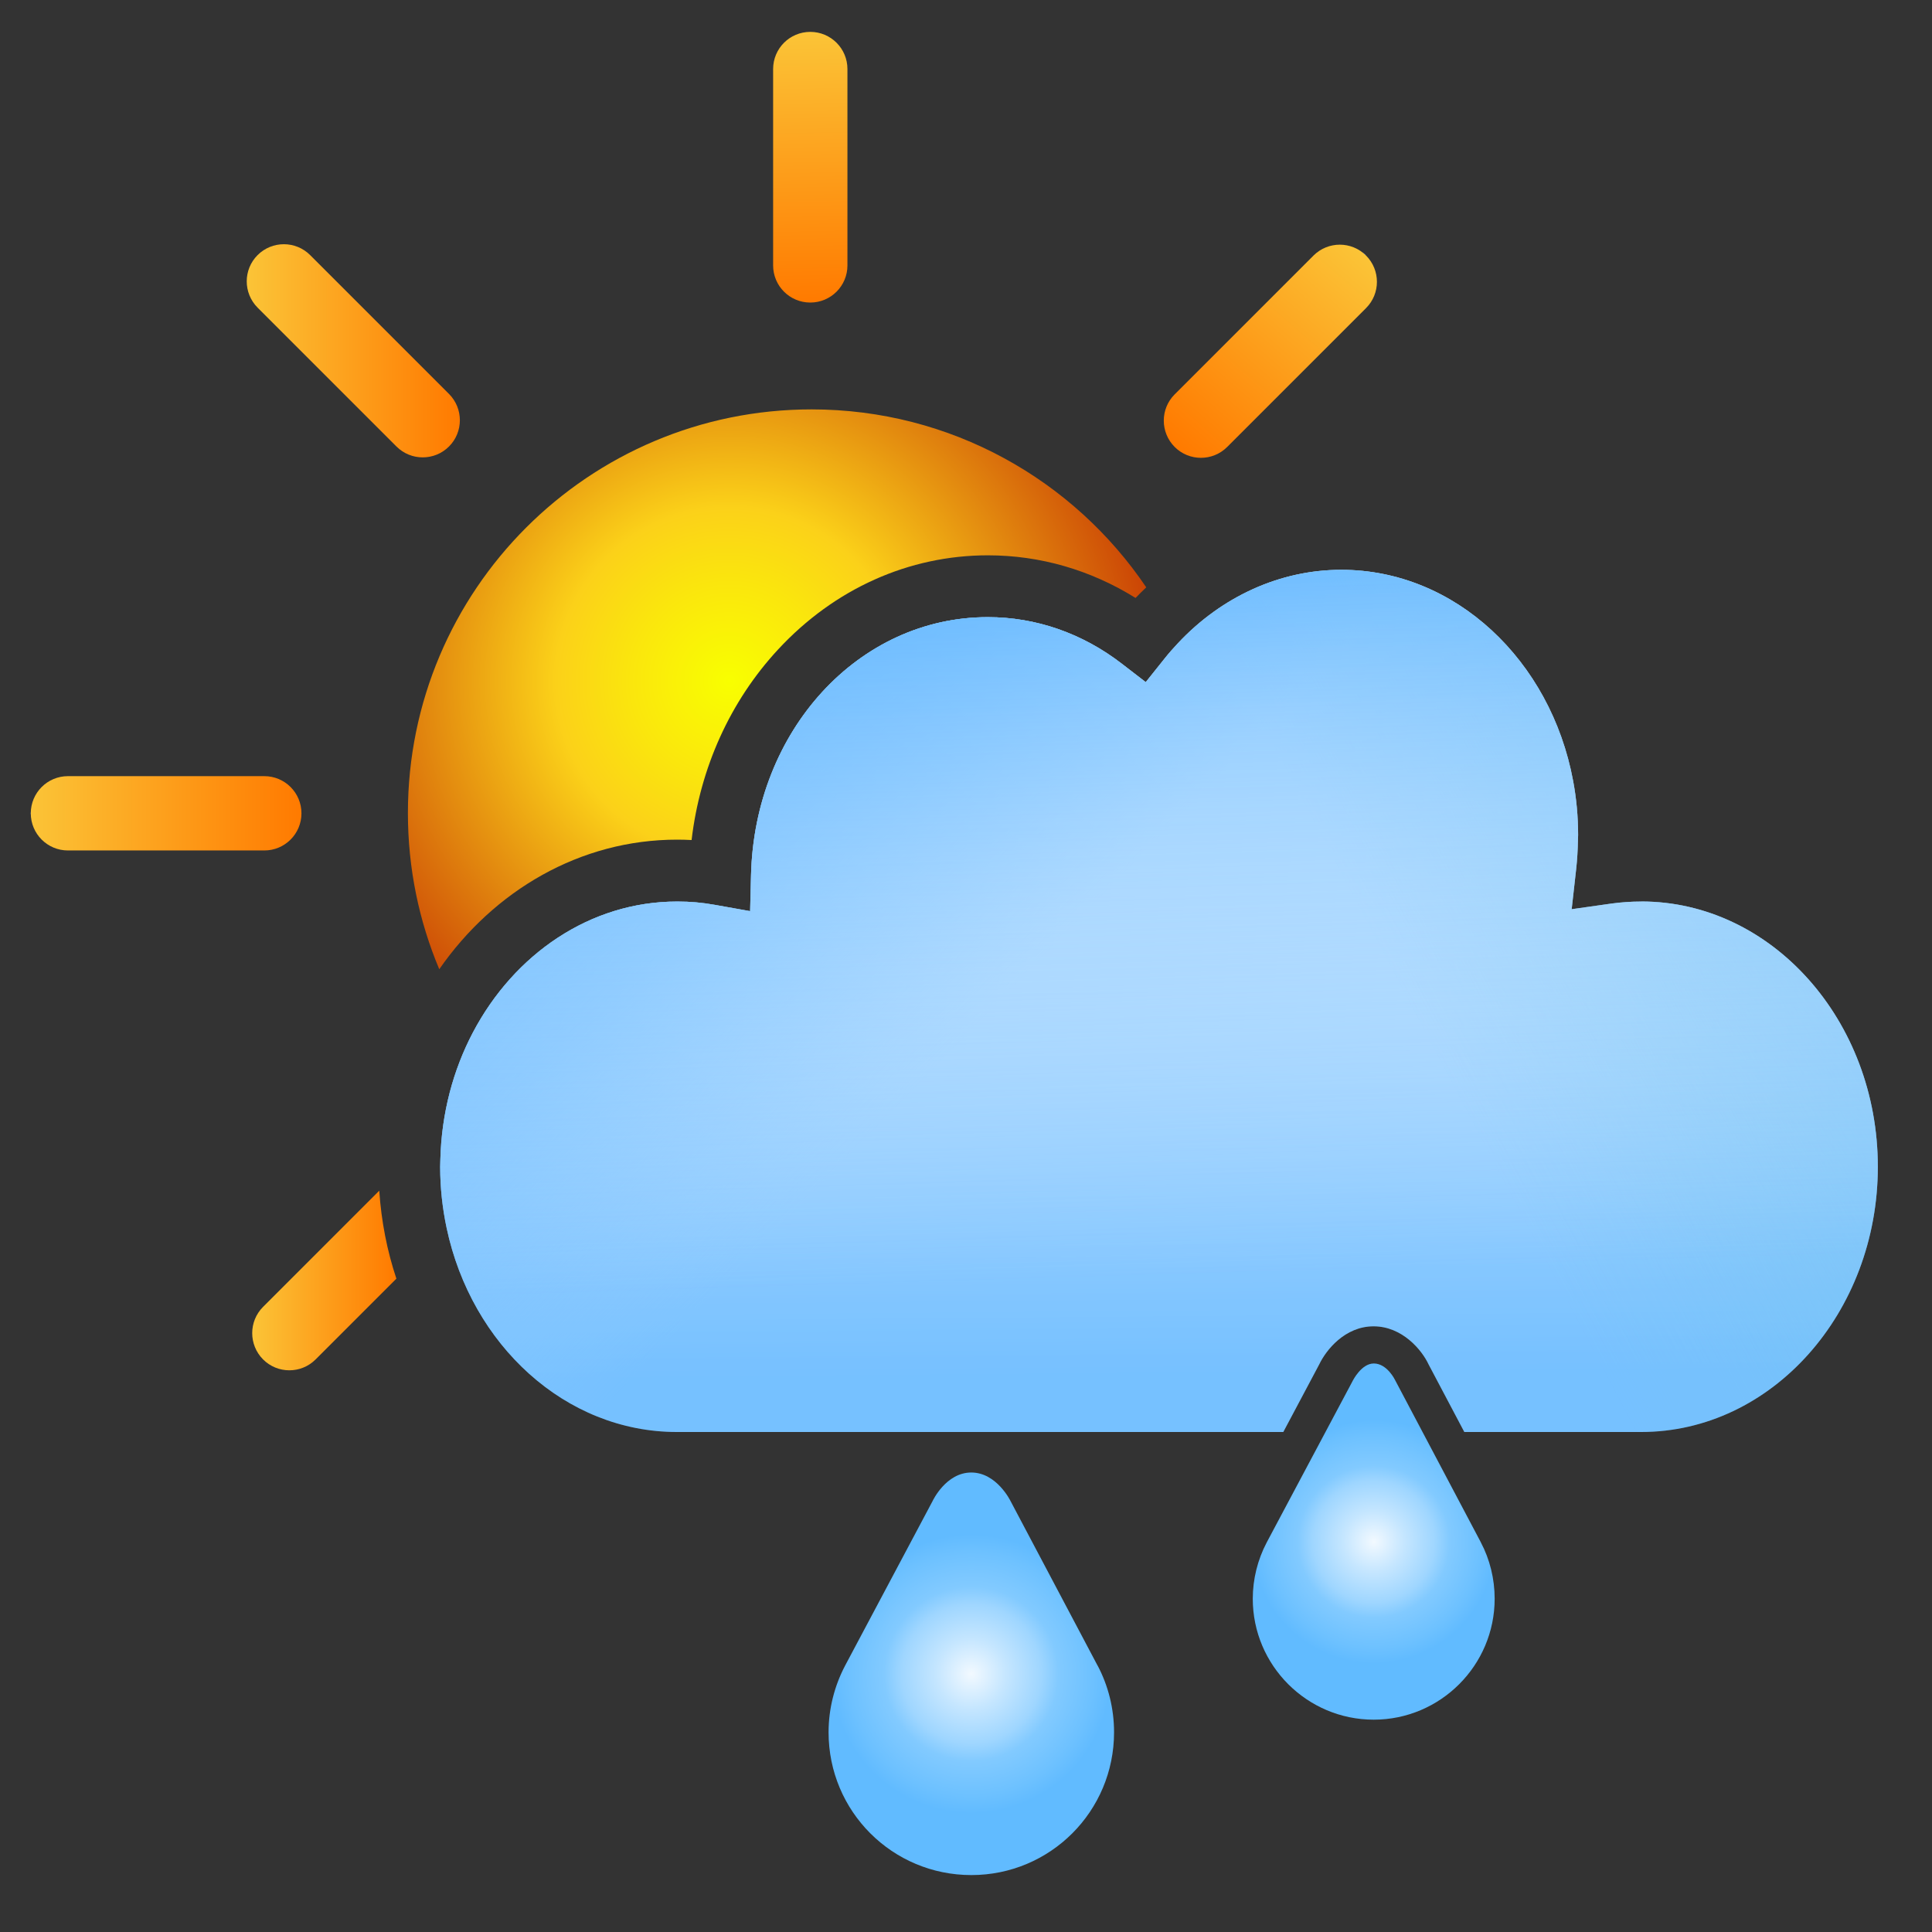 <?xml version="1.0" encoding="UTF-8"?><svg xmlns="http://www.w3.org/2000/svg" width="300" height="300" xmlns:xlink="http://www.w3.org/1999/xlink" viewBox="0 0 300 300"><rect x="0" y="0" width="300" height="300" fill="#333333" stroke="none"/><defs><style>.o{fill:url(#k);}.p{fill:url(#j);}.q{fill:url(#i);}.r{fill:url(#h);}.s{fill:url(#m);}.t{fill:url(#n);}.u{fill:url(#l);}.v{fill:url(#g);}.w{fill:url(#f);}.x{fill:url(#e);}.y{fill:url(#d);}.z{fill:url(#c);}.aa{fill:#85ff95;}.ab{opacity:0;}</style><radialGradient id="c" cx="150.82" cy="259.91" fx="150.82" fy="259.91" r="27.09" gradientUnits="userSpaceOnUse"><stop offset="0" stop-color="#fff"/><stop offset="0" stop-color="#f2f9ff"/><stop offset=".2" stop-color="#c5e6ff"/><stop offset=".4" stop-color="#9fd6ff"/><stop offset=".5" stop-color="#82caff"/><stop offset=".7" stop-color="#6dc1ff"/><stop offset=".8" stop-color="#61bbff"/></radialGradient><linearGradient id="d" x1="125.36" y1="4.96" x2="126.27" y2="46.97" gradientUnits="userSpaceOnUse"><stop offset="0" stop-color="#fff"/><stop offset="0" stop-color="#feffef"/><stop offset="0" stop-color="#fcffc6"/><stop offset="0" stop-color="#f9ff84"/><stop offset="0" stop-color="#f8ff63"/><stop offset="0" stop-color="#f8f75d"/><stop offset="0" stop-color="#f9e44f"/><stop offset="0" stop-color="#fbc437"/><stop offset="1" stop-color="#ff7a00"/></linearGradient><linearGradient id="e" x1="4.78" y1="126.29" x2="46.81" y2="126.29" xlink:href="#d"/><linearGradient id="f" x1="39.16" y1="198.84" x2="61.55" y2="198.84" xlink:href="#d"/><linearGradient id="g" x1="211.02" y1="38.71" x2="183.49" y2="70.37" gradientUnits="userSpaceOnUse"><stop offset="0" stop-color="#fff"/><stop offset="0" stop-color="#feffef"/><stop offset="0" stop-color="#fcffc6"/><stop offset="0" stop-color="#f9ff84"/><stop offset="0" stop-color="#f8ff63"/><stop offset="0" stop-color="#ff7a00"/><stop offset="0" stop-color="#f9e44f"/><stop offset="0" stop-color="#fbc437"/><stop offset="1" stop-color="#ff7a00"/></linearGradient><linearGradient id="h" x1="38.31" y1="54.47" x2="71.41" y2="54.47" xlink:href="#d"/><radialGradient id="i" cx="113.28" cy="105.77" fx="113.28" fy="105.77" r="72.82" gradientUnits="userSpaceOnUse"><stop offset="0" stop-color="#fff"/><stop offset="0" stop-color="#feffef"/><stop offset="0" stop-color="#fff"/><stop offset="0" stop-color="#f9ff00"/><stop offset=".21" stop-color="#fae60d"/><stop offset=".37" stop-color="#fbd119"/><stop offset="1" stop-color="#c32d02"/></radialGradient><linearGradient id="j" x1="179.02" y1="63.37" x2="180.26" y2="213.57" gradientUnits="userSpaceOnUse"><stop offset="0" stop-color="#fff"/><stop offset=".3" stop-color="#d0e9ff"/><stop offset=".97" stop-color="#5ab3ff"/><stop offset="1" stop-color="#55b1ff"/></linearGradient><linearGradient id="k" x1="165.21" y1="163.7" x2="49.65" y2="51.21" gradientUnits="userSpaceOnUse"><stop offset=".08" stop-color="#74bfff" stop-opacity="0"/><stop offset=".09" stop-color="#73beff" stop-opacity=".03"/><stop offset=".19" stop-color="#68b9ff" stop-opacity=".37"/><stop offset=".28" stop-color="#60b6ff" stop-opacity=".64"/><stop offset=".35" stop-color="#5ab3ff" stop-opacity=".83"/><stop offset=".41" stop-color="#56b1ff" stop-opacity=".95"/><stop offset=".44" stop-color="#55b1ff"/></linearGradient><linearGradient id="l" x1="216.89" y1="152.33" x2="377.01" y2="67.8" gradientUnits="userSpaceOnUse"><stop offset="0" stop-color="#55b9e3" stop-opacity="0"/><stop offset=".09" stop-color="#55b7e6" stop-opacity=".14"/><stop offset=".3" stop-color="#55b4f1" stop-opacity=".5"/><stop offset=".57" stop-color="#55b1ff"/></linearGradient><radialGradient id="m" cx="213.32" cy="239.39" fx="213.32" fy="239.39" r="23.64" xlink:href="#c"/><linearGradient id="n" x1="181.21" y1="220.74" x2="176.26" y2="59.54" gradientUnits="userSpaceOnUse"><stop offset=".14" stop-color="#fafdff" stop-opacity=".2"/><stop offset=".36" stop-color="#cde8ff" stop-opacity=".42"/><stop offset=".87" stop-color="#5eb5ff" stop-opacity=".96"/><stop offset=".92" stop-color="#55b1ff"/></linearGradient></defs><g id="a"><g class="ab"><rect class="aa" width="300" height="300"/></g><g class="ab"><rect class="aa" y="0" width="300" height="300"/></g></g><g id="b"><path class="z" d="M170.45,258.65c1.63,3.09,2.54,6.63,2.54,10.34,0,12.26-9.89,22.17-22.16,22.17s-22.17-9.89-22.17-22.17c0-3.71.94-7.25,2.56-10.34l13.6-25.58s2.05-4.42,6-4.42,6.09,4.42,6.09,4.42l13.53,25.58h0Z"/><path class="y" d="M125.82,46.98c3.19,0,5.77-2.58,5.77-5.77V10.72c0-3.19-2.58-5.77-5.77-5.77s-5.77,2.58-5.77,5.77v30.49c0,3.19,2.58,5.77,5.77,5.77Z"/><path class="x" d="M46.81,126.29c0-3.19-2.58-5.77-5.77-5.77H10.55c-3.19,0-5.77,2.58-5.77,5.77s2.58,5.77,5.77,5.77h30.49c3.19,0,5.77-2.58,5.77-5.77Z"/><path class="w" d="M40.85,202.93c-2.25,2.25-2.25,5.9,0,8.16,1.13,1.13,2.6,1.69,4.08,1.69s2.95-.56,4.08-1.69l12.54-12.54c-1.44-4.31-2.34-8.9-2.66-13.66l-18.04,18.04Z"/><path class="v" d="M186.48,71.09c1.48,0,2.95-.56,4.08-1.69l21.56-21.56c2.25-2.25,2.25-5.9,0-8.16-2.25-2.25-5.9-2.25-8.16,0l-21.56,21.56c-2.25,2.25-2.25,5.9,0,8.16,1.13,1.13,2.6,1.69,4.08,1.69Z"/><path class="r" d="M61.56,69.33c1.13,1.13,2.6,1.69,4.08,1.69s2.95-.56,4.08-1.69c2.25-2.25,2.25-5.9,0-8.16l-21.56-21.56c-2.25-2.25-5.91-2.25-8.16,0s-2.25,5.9,0,8.16l21.56,21.56Z"/><path class="q" d="M105.13,130.38c.75,0,1.5.02,2.26.06,1.32-11.21,6-21.58,13.45-29.61,8.73-9.41,20.29-14.6,32.56-14.6,8.12,0,15.96,2.28,22.93,6.62.54-.57,1.1-1.11,1.66-1.65-11.26-16.67-30.34-27.63-51.97-27.63-34.62,0-62.68,28.06-62.68,62.68,0,8.6,1.73,16.79,4.87,24.25,8.48-12.21,21.87-20.12,36.93-20.12Z"/><path class="p" d="M254.87,139.99c-1.59,0-3.16.11-4.68.32l-6.14.87.69-6.17c.17-1.51.25-2.98.28-4.41,0-.31.03-.64.03-.94,0-2.89-.27-5.71-.78-8.43-3.48-18.68-18.29-32.75-35.99-32.75-9.48,0-18.58,4.14-25.39,11.42-.7.75-1.38,1.51-2.03,2.33l-2.95,3.69-3.74-2.88c-6.13-4.72-13.32-7.21-20.78-7.21-20.07,0-36.22,17.59-36.77,40.05l-.14,5.6-5.51-.98c-1.94-.35-3.81-.51-5.73-.51-.04,0-.07,0-.11,0-13.5,0-25.31,8.19-31.71,20.36-3.05,5.8-4.86,12.51-5.04,19.67,0,.38-.03.77-.03,1.15,0,3.29.36,6.48,1.01,9.54,3.85,18.12,18.41,31.65,35.75,31.65h94.16l5.58-10.5c1.06-2.23,3.99-5.91,8.44-5.91s7.51,3.68,8.55,5.93l5.54,10.48h27.46c20.26,0,36.75-18.48,36.75-41.19s-16.49-41.19-36.75-41.19Z"/><path class="o" d="M254.87,139.99c-1.59,0-3.16.11-4.68.32l-6.14.87.69-6.17c.17-1.51.25-2.98.28-4.41,0-.31.03-.64.03-.94,0-2.89-.27-5.71-.78-8.43-3.48-18.68-18.29-32.75-35.99-32.75-9.48,0-18.58,4.14-25.39,11.42-.7.75-1.38,1.51-2.03,2.33l-2.95,3.69-3.74-2.88c-6.13-4.72-13.32-7.21-20.78-7.21-20.07,0-36.22,17.59-36.77,40.05l-.14,5.6-5.51-.98c-1.94-.35-3.81-.51-5.73-.51-.04,0-.07,0-.11,0-13.5,0-25.31,8.19-31.71,20.36-3.05,5.8-4.86,12.51-5.04,19.67,0,.38-.03.77-.03,1.15,0,3.29.36,6.48,1.01,9.54,3.85,18.12,18.41,31.65,35.75,31.65h94.16l5.58-10.5c1.06-2.23,3.99-5.91,8.44-5.91s7.51,3.68,8.55,5.93l5.54,10.48h27.46c20.26,0,36.75-18.48,36.75-41.19s-16.49-41.19-36.75-41.19Z"/><path class="u" d="M254.87,139.99c-1.59,0-3.16.11-4.68.32l-6.14.87.69-6.17c.17-1.51.25-2.98.28-4.41,0-.31.03-.64.03-.94,0-2.89-.27-5.71-.78-8.43-3.48-18.68-18.29-32.75-35.99-32.75-9.48,0-18.58,4.14-25.39,11.42-.7.75-1.38,1.51-2.03,2.33l-2.95,3.69-3.74-2.88c-6.13-4.72-13.32-7.21-20.78-7.21-20.07,0-36.22,17.59-36.77,40.05l-.14,5.6-5.51-.98c-1.94-.35-3.81-.51-5.73-.51-.04,0-.07,0-.11,0-13.5,0-25.31,8.19-31.71,20.36-3.05,5.8-4.86,12.51-5.04,19.67,0,.38-.03.77-.03,1.15,0,3.29.36,6.48,1.01,9.54,3.85,18.12,18.41,31.65,35.75,31.65h94.16l5.58-10.5c1.06-2.23,3.99-5.91,8.44-5.91s7.51,3.68,8.55,5.93l5.54,10.48h27.46c20.26,0,36.75-18.48,36.75-41.19s-16.49-41.19-36.75-41.19Z"/><path class="s" d="M229.95,239.5l-9.06-17.14-4.25-8.04s-1.23-2.6-3.32-2.6c-1.92,0-3.24,2.64-3.26,2.67l-.06.12-4.18,7.85-9.12,17.14c-1.42,2.69-2.17,5.72-2.17,8.75,0,10.36,8.43,18.78,18.78,18.78s18.78-8.43,18.78-18.78c0-3.07-.74-6.1-2.15-8.76Z"/><path class="t" d="M254.87,139.99c-1.59,0-3.16.11-4.68.32l-6.14.87.69-6.17c.17-1.51.25-2.98.28-4.41,0-.31.03-.64.03-.94,0-2.89-.27-5.71-.78-8.43-3.48-18.68-18.29-32.75-35.99-32.75-9.48,0-18.58,4.14-25.39,11.42-.7.75-1.38,1.51-2.03,2.33l-2.95,3.69-3.74-2.88c-6.13-4.72-13.32-7.21-20.78-7.21-20.07,0-36.22,17.59-36.77,40.05l-.14,5.6-5.51-.98c-1.94-.35-3.81-.51-5.73-.51-.04,0-.07,0-.11,0-13.5,0-25.31,8.19-31.71,20.36-3.05,5.8-4.86,12.51-5.04,19.67,0,.38-.03.77-.03,1.15,0,3.29.36,6.48,1.01,9.54,3.85,18.12,18.41,31.65,35.75,31.65h94.16l5.58-10.5c1.06-2.23,3.99-5.91,8.44-5.91s7.51,3.68,8.55,5.93l5.54,10.48h27.46c20.26,0,36.75-18.48,36.75-41.19s-16.49-41.19-36.75-41.19Z"/></g></svg>